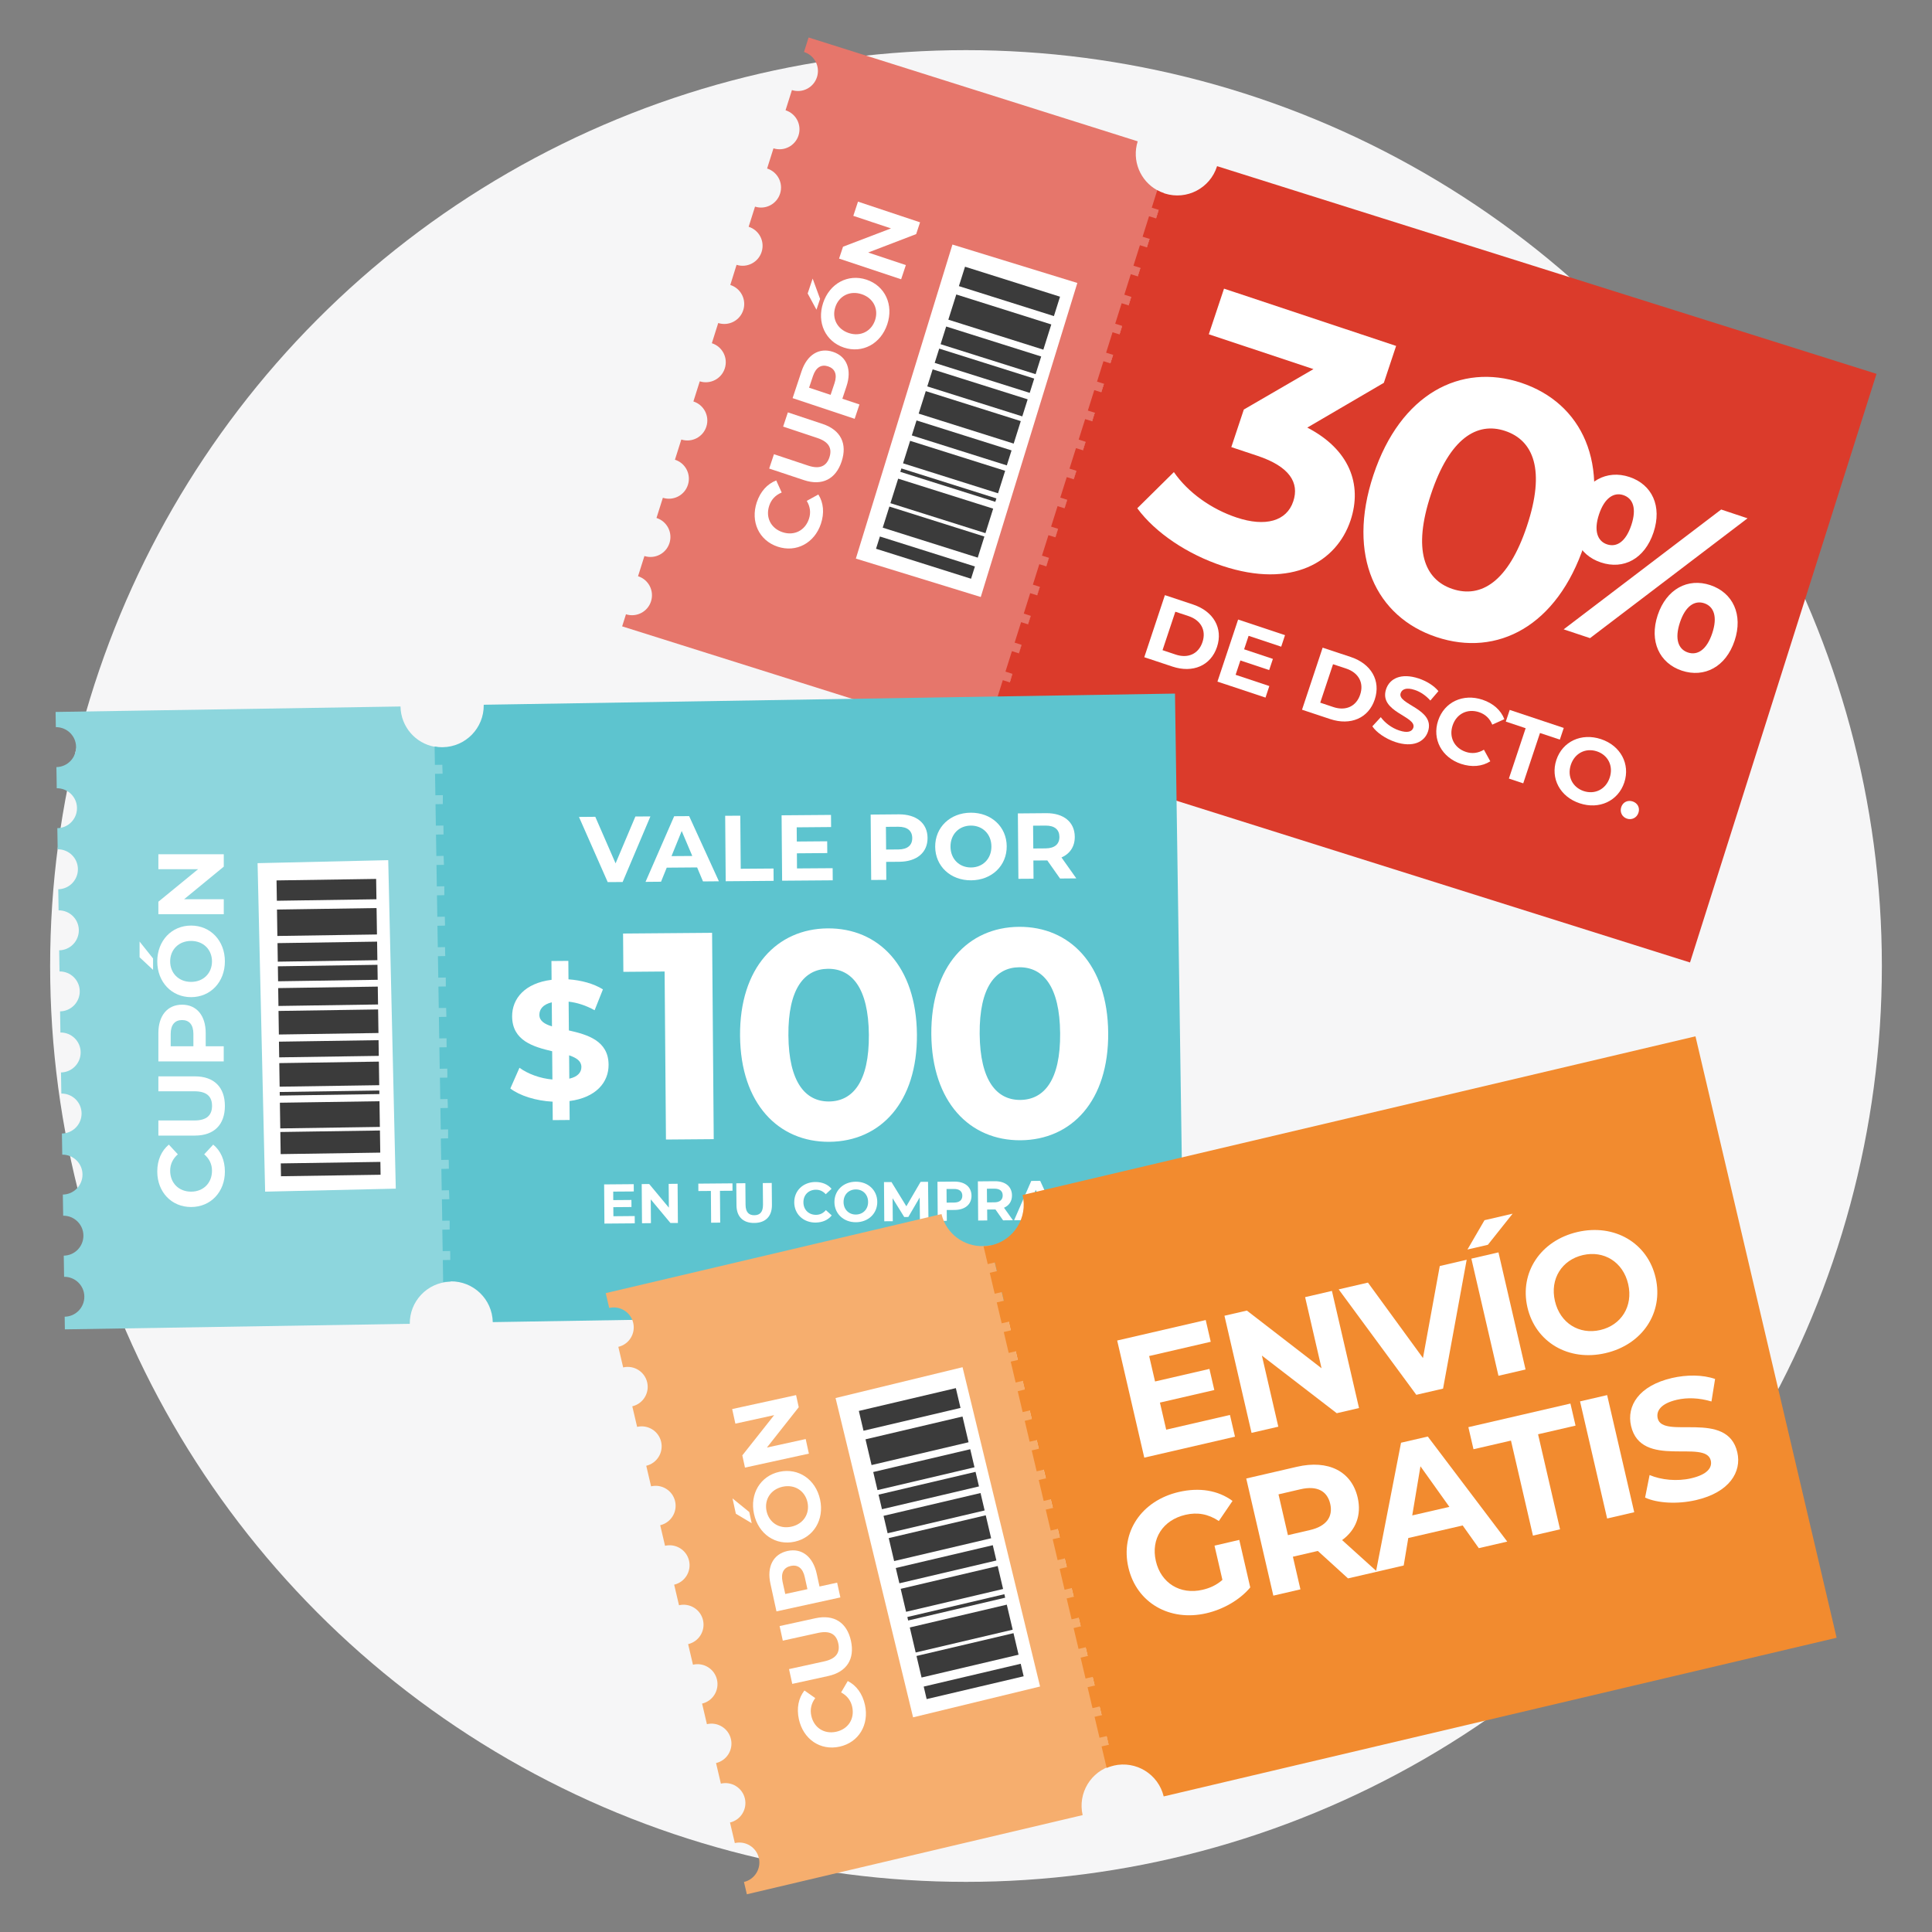 <?xml version="1.0" encoding="utf-8"?>
<!-- Generator: Adobe Illustrator 24.1.0, SVG Export Plug-In . SVG Version: 6.00 Build 0)  -->
<svg version="1.1" id="Capa_1" xmlns="http://www.w3.org/2000/svg" xmlns:xlink="http://www.w3.org/1999/xlink" x="0px" y="0px"
	 viewBox="0 0 400 400" style="enable-background:new 0 0 400 400;" xml:space="preserve">
<rect x="0" y="0" width="400" height="400" fill="#808080" stroke="none"/>
<style type="text/css">
	.st0{fill:#F6F6F7;}
	.st1{fill:#FFFFFF;}
	.st2{fill:#E6766B;}
	.st3{fill:#3B3B3B;}
	.st4{fill:#DB3B2B;}
	.st5{fill:#8DD6DD;}
	.st6{fill:#5DC4CF;}
	.st7{fill:#F6AE6E;}
	.st8{fill:#F28B2F;}
</style>
<g>
	<g>
		<circle class="st0" cx="200" cy="200" r="189.62"/>
	</g>
	<g>
		<polygon class="st1" points="155.37,188.11 155.37,188.08 83.96,189.23 		"/>
		<g>
			<path class="st2" d="M209.66,139.53l1.34-4.24l0.55-1.77l1.34-4.24l0.56-1.76l1.33-4.24l0.56-1.76l1.34-4.24l0.55-1.77l1.34-4.24
				l0.55-1.77l1.33-4.23l0.56-1.77l1.33-4.24l0.56-1.76l1.34-4.24l0.55-1.77l1.34-4.24l0.55-1.77l1.34-4.24l0.56-1.76l1.33-4.24
				l0.56-1.76l1.34-4.24l0.55-1.77l1.33-4.23l0.55-1.77l1.33-4.23l0.56-1.76l1.33-4.24l0.56-1.76l1.34-4.24l0.55-1.77l1.09-3.46
				c-0.49-0.16-0.95-0.37-1.38-0.61c-3.54-1.93-5.33-6.15-4.07-10.14L167.41,7.76l-0.95,3c2.18,0.69,3.38,3.01,2.69,5.19
				c-0.69,2.18-3.01,3.39-5.19,2.7l-1.32,4.18c2.18,0.69,3.38,3.01,2.69,5.19c-0.69,2.18-3.01,3.38-5.19,2.69l-1.32,4.18
				c2.18,0.69,3.38,3.01,2.69,5.19s-3.01,3.39-5.19,2.7l-1.32,4.17c2.18,0.69,3.38,3.01,2.69,5.19c-0.69,2.18-3.01,3.38-5.19,2.69
				L151.2,59c2.18,0.69,3.38,3.01,2.69,5.19c-0.69,2.18-3.01,3.38-5.19,2.69l-1.32,4.18c2.18,0.69,3.38,3.01,2.69,5.19
				c-0.69,2.18-3.01,3.39-5.19,2.7l-1.32,4.17c2.18,0.69,3.38,3.02,2.69,5.19c-0.69,2.18-3.01,3.38-5.19,2.69l-1.32,4.18
				c2.18,0.69,3.38,3.01,2.69,5.19c-0.69,2.18-3.01,3.38-5.19,2.69l-1.32,4.18c2.18,0.69,3.38,3.01,2.69,5.19
				c-0.69,2.18-3.01,3.38-5.19,2.69l-1.32,4.18c2.18,0.69,3.38,3.01,2.69,5.19c-0.69,2.18-3.01,3.38-5.19,2.69l-0.79,2.5
				l68.12,21.46c1.42-4.44,6.1-6.93,10.55-5.67l0.04,0.01c0.07,0.02,0.14,0.04,0.21,0.06l1.33-4.23L209.66,139.53z"/>
			<g>
				
					<rect x="186.52" y="53.14" transform="matrix(0.956 0.294 -0.294 0.956 34.501 -55.007)" class="st1" width="27.05" height="68.01"/>
				<g>
					
						<rect x="206.93" y="50.13" transform="matrix(0.301 -0.954 0.954 0.301 88.42 241.559)" class="st3" width="4.21" height="20.62"/>
					
						<rect x="204.3" y="56.49" transform="matrix(0.301 -0.954 0.954 0.301 80.957 244.084)" class="st3" width="5.47" height="20.62"/>
					
						<rect x="203.26" y="62.34" transform="matrix(0.301 -0.954 0.954 0.301 74.087 246.409)" class="st3" width="3.84" height="20.62"/>
					
						<rect x="202.3" y="66.57" transform="matrix(0.301 -0.954 0.954 0.301 69.12 248.09)" class="st3" width="3.1" height="20.62"/>
					
						<rect x="200.55" y="71.15" transform="matrix(0.301 -0.954 0.954 0.301 63.74 249.91)" class="st3" width="3.7" height="20.62"/>
					
						<rect x="198.36" y="76.22" transform="matrix(0.301 -0.954 0.954 0.301 57.781 251.927)" class="st3" width="4.88" height="20.62"/>
					
						<rect x="197.5" y="81.51" transform="matrix(0.301 -0.954 0.954 0.301 51.573 254.028)" class="st3" width="3.25" height="20.62"/>
					
						<rect x="195.11" y="86.52" transform="matrix(0.301 -0.954 0.954 0.301 45.696 256.017)" class="st3" width="4.88" height="20.62"/>
					
						<rect x="195.99" y="90.25" transform="matrix(0.301 -0.954 0.954 0.301 41.308 257.5)" class="st3" width="0.74" height="20.62"/>
					
						<rect x="192.34" y="94.55" transform="matrix(0.301 -0.954 0.954 0.301 36.26 259.21)" class="st3" width="5.32" height="20.62"/>
					
						<rect x="190.29" y="105.26" transform="matrix(0.301 -0.954 0.954 0.301 23.678 263.467)" class="st3" width="2.66" height="20.62"/>
					
						<rect x="191" y="99.98" transform="matrix(0.301 -0.954 0.954 0.301 29.887 261.366)" class="st3" width="4.58" height="20.62"/>
				</g>
			</g>
			<path class="st4" d="M388.51,77.4l-136.53-43l-0.01,0.04c-1.44,4.54-6.28,7.06-10.82,5.62c-0.05-0.02-0.11-0.03-0.16-0.06l0,0
				c-0.49-0.16-0.95-0.37-1.39-0.62l-1.14,3.62l1.43,0.45l-0.55,1.77l0,0l-1.44-0.45l-1.34,4.24l1.44,0.45l-0.56,1.76l0,0
				l-1.43-0.45l-1.34,4.24l1.44,0.45l0,0l-0.56,1.76l-1.43-0.45l-1.34,4.24c0.02,0.01,1.29,0.4,1.43,0.45l-0.55,1.77l0,0l-1.43-0.45
				l-1.34,4.24c0.02,0,1.33,0.42,1.44,0.45l-0.55,1.77l0,0c-0.1-0.03-1.43-0.45-1.44-0.45l-1.33,4.23l1.44,0.45l0,0l-0.56,1.76l0,0
				c-0.1-0.03-1.42-0.44-1.43-0.45l-1.33,4.23l1.43,0.45l-0.56,1.76l0,0c-0.11-0.03-1.43-0.45-1.44-0.45l-1.33,4.23l1.43,0.45
				l-0.55,1.77l-1.44-0.45l-1.34,4.24l1.43,0.45l-0.55,1.77l-1.44-0.45l-1.34,4.24l1.43,0.45l-0.56,1.76l0,0l-1.44-0.45l-1.34,4.24
				c0.01,0,1.39,0.43,1.44,0.45l-0.56,1.77l0,0l-1.44-0.45l-1.34,4.24c0.02,0,1.33,0.42,1.44,0.45l-0.55,1.77l0,0
				c-0.05-0.02-1.43-0.45-1.44-0.45l-1.34,4.24c0.02,0,1.33,0.42,1.44,0.45l-0.55,1.77l0,0c-0.05-0.02-1.44-0.45-1.44-0.45
				l-1.33,4.23l1.44,0.46l-0.56,1.76l0,0c-0.11-0.03-1.43-0.45-1.44-0.45l-1.33,4.23l1.44,0.46l-0.56,1.76l-1.43-0.45l-1.34,4.24
				l1.43,0.45l0,0l-0.55,1.77l0,0l-1.44-0.46l-1.34,4.24l1.44,0.46l0,0l-0.55,1.77l-1.44-0.46l-1.37,4.36
				c0.66,0.09,1.33,0.28,1.48,0.33c0,0,0,0,0-0.01l0,0c0,0,0,0,0.01,0c4.53,1.43,7.04,6.24,5.63,10.77l136.53,43L388.51,77.4z"/>
			<g>
				<g>
					<path class="st1" d="M161,113.18c-3.87-1.29-5.65-5.18-4.32-9.18c0.74-2.22,2.16-3.81,4.03-4.53l1.13,2.5
						c-1.28,0.53-2.15,1.44-2.58,2.73c-0.8,2.4,0.32,4.67,2.74,5.48c2.42,0.81,4.68-0.34,5.48-2.74c0.43-1.28,0.27-2.54-0.45-3.74
						l2.4-1.32c1.08,1.71,1.27,3.83,0.53,6.07C168.63,112.42,164.87,114.47,161,113.18z"/>
					<path class="st1" d="M166.44,99.4l-7.19-2.39l0.99-2.97l7.08,2.36c2.44,0.81,3.8,0.08,4.4-1.71c0.6-1.82-0.06-3.2-2.5-4.01
						l-7.08-2.36l0.98-2.94l7.19,2.39c3.78,1.26,5.15,4.12,3.94,7.77C173.04,99.19,170.22,100.66,166.44,99.4z"/>
					<path class="st1" d="M172.47,72.85c2.86,0.95,3.93,3.69,2.79,7.12l-0.86,2.59l3.54,1.18l-0.99,2.97l-12.85-4.28l1.85-5.56
						C167.09,73.45,169.59,71.89,172.47,72.85z M171.47,75.86c-1.41-0.47-2.54,0.17-3.15,1.99l-0.81,2.42l4.46,1.48l0.81-2.42
						C173.38,77.52,172.86,76.33,171.47,75.86z"/>
					<path class="st1" d="M167.22,60.76l1.03-3.08l1.54,4.2l-0.75,2.24L167.22,60.76z M174.72,71.96c-3.82-1.27-5.65-5.18-4.3-9.24
						c1.34-4.04,5.15-6.09,8.98-4.82c3.84,1.28,5.65,5.2,4.3,9.24C182.35,71.2,178.54,73.23,174.72,71.96z M178.4,60.91
						c-2.44-0.81-4.69,0.36-5.45,2.65c-0.76,2.29,0.33,4.57,2.77,5.39c2.44,0.81,4.68-0.36,5.45-2.65
						C181.94,64,180.84,61.72,178.4,60.91z"/>
					<path class="st1" d="M177.64,41.75l12.85,4.28l-0.81,2.44l-9.93,3.81l7.8,2.6l-0.98,2.94l-12.85-4.28l0.82-2.46l9.93-3.79
						l-7.8-2.6L177.64,41.75z"/>
				</g>
			</g>
			<g>
				<g>
					<path class="st1" d="M279.62,107.73c-2.86,8.58-12.09,14.23-26.56,9.42c-7.13-2.37-13.82-6.78-17.6-11.92l7.58-7.49
						c2.89,4.19,7.71,7.66,13.02,9.42c5.89,1.96,10.33,0.77,11.7-3.37c1.28-3.85-0.75-7.2-7.45-9.43l-5.38-1.79l2.59-7.78
						l14.42-8.37l-21.67-7.21l3.15-9.45l35.63,11.86l-2.54,7.64l-15.85,9.27C279.34,93.02,282.11,100.24,279.62,107.73z"/>
					<path class="st1" d="M284.36,98.32c5.59-16.8,18.07-23.23,30.58-19.07c12.58,4.19,18.65,16.79,13.06,33.59
						c-5.59,16.8-18,23.25-30.58,19.06C284.91,127.75,278.77,115.12,284.36,98.32z M316.14,108.9c3.85-11.56,1.37-17.72-4.52-19.68
						c-5.82-1.94-11.49,1.51-15.34,13.07c-3.85,11.56-1.37,17.72,4.44,19.65C306.62,123.91,312.29,120.46,316.14,108.9z"/>
				</g>
				<g>
					<path class="st1" d="M326.42,104.95c1.8-5.41,6.25-7.75,10.93-6.2c4.68,1.56,6.81,6.03,4.99,11.49
						c-1.82,5.46-6.2,7.77-10.88,6.21C326.77,114.9,324.62,110.36,326.42,104.95z M337.75,108.72c1.14-3.44,0.36-5.53-1.65-6.21
						c-1.97-0.66-3.91,0.58-5.04,3.98c-1.13,3.39-0.32,5.55,1.65,6.21C334.72,113.37,336.6,112.16,337.75,108.72z M356.35,105.49
						l5.46,1.82l-32.61,24.81l-5.46-1.82L356.35,105.49z M343.21,127.35c1.8-5.41,6.25-7.75,10.88-6.21
						c4.68,1.56,6.84,6.1,5.04,11.51c-1.8,5.41-6.25,7.75-10.93,6.2C343.57,137.3,341.41,132.77,343.21,127.35z M354.5,131.11
						c1.13-3.39,0.36-5.53-1.65-6.21c-1.97-0.66-3.9,0.54-5.04,3.98c-1.14,3.44-0.32,5.55,1.65,6.21
						C351.47,135.76,353.37,134.5,354.5,131.11z"/>
				</g>
			</g>
			<g>
				<path class="st1" d="M241.18,123.22l5.84,1.94c4.2,1.4,6.24,4.89,4.95,8.78c-1.29,3.89-5.02,5.46-9.22,4.07l-5.84-1.94
					L241.18,123.22z M243.41,135.52c2.55,0.85,4.73-0.12,5.55-2.58s-0.34-4.54-2.9-5.39l-2.72-0.9l-2.65,7.96L243.41,135.52z"/>
				<path class="st1" d="M262.8,142.04l-0.79,2.39l-9.95-3.31l4.28-12.85l9.71,3.23l-0.79,2.39l-6.75-2.25l-0.93,2.79l5.96,1.99
					l-0.77,2.31l-5.96-1.99l-0.99,2.97L262.8,142.04z"/>
				<path class="st1" d="M273.84,134.09l5.84,1.94c4.2,1.4,6.24,4.89,4.95,8.78c-1.29,3.89-5.02,5.46-9.22,4.07l-5.84-1.94
					L273.84,134.09z M276.06,146.39c2.55,0.85,4.73-0.12,5.55-2.58c0.82-2.46-0.35-4.54-2.9-5.39l-2.72-0.9l-2.65,7.96
					L276.06,146.39z"/>
				<path class="st1" d="M284.13,150.38l1.75-1.9c0.82,1.15,2.25,2.24,3.79,2.75c1.76,0.59,2.67,0.24,2.94-0.55
					c0.8-2.4-7.22-3.24-5.63-8.01c0.73-2.18,3.09-3.41,6.75-2.2c1.61,0.54,3.14,1.47,4.08,2.62l-1.67,1.95
					c-0.97-1.08-2.09-1.82-3.22-2.19c-1.76-0.59-2.66-0.15-2.93,0.66c-0.79,2.37,7.23,3.22,5.66,7.94
					c-0.71,2.15-3.11,3.39-6.78,2.17C286.83,152.93,284.97,151.64,284.13,150.38z"/>
				<path class="st1" d="M297.75,149.19c1.29-3.87,5.18-5.65,9.18-4.32c2.22,0.74,3.81,2.16,4.53,4.03l-2.5,1.13
					c-0.53-1.28-1.44-2.15-2.73-2.58c-2.4-0.8-4.67,0.32-5.48,2.74c-0.81,2.42,0.34,4.68,2.74,5.48c1.28,0.43,2.54,0.27,3.74-0.45
					l1.32,2.4c-1.71,1.08-3.83,1.27-6.07,0.53C298.51,156.82,296.46,153.06,297.75,149.19z"/>
				<path class="st1" d="M315.87,150.77l-4.11-1.37l0.81-2.42l11.19,3.73l-0.81,2.42l-4.11-1.37l-3.47,10.42l-2.97-0.99
					L315.87,150.77z"/>
				<path class="st1" d="M322.23,157.33c1.27-3.82,5.18-5.65,9.24-4.3c4.04,1.34,6.09,5.15,4.82,8.98c-1.28,3.84-5.2,5.65-9.24,4.3
					C322.99,164.96,320.96,161.15,322.23,157.33z M333.27,161.01c0.81-2.44-0.36-4.69-2.65-5.45c-2.29-0.76-4.57,0.33-5.39,2.77
					c-0.81,2.44,0.36,4.68,2.65,5.45C330.18,164.54,332.46,163.45,333.27,161.01z"/>
				<path class="st1" d="M335.66,167.1c0.35-1.06,1.37-1.5,2.37-1.17c0.99,0.33,1.55,1.29,1.19,2.35c-0.35,1.05-1.39,1.54-2.38,1.21
					C335.85,169.16,335.32,168.15,335.66,167.1z"/>
			</g>
		</g>
		<g>
			<path class="st5" d="M93.19,259.04l-0.07-4.44l-0.03-1.85l-0.07-4.44l-0.03-1.85l-0.08-4.44l-0.03-1.85l-0.07-4.44l-0.03-1.85
				l-0.07-4.44l-0.03-1.85l-0.07-4.44l-0.03-1.86l-0.08-4.44l-0.03-1.85l-0.07-4.44l-0.03-1.85l-0.07-4.44l-0.03-1.85l-0.07-4.44
				l-0.03-1.85l-0.08-4.44l-0.03-1.85l-0.07-4.44l-0.03-1.85l-0.07-4.44l-0.03-1.86l-0.07-4.44l-0.03-1.85l-0.08-4.44l-0.03-1.85
				l-0.07-4.44l-0.03-1.85l-0.06-3.63c-0.51,0-1.02-0.05-1.5-0.14c-3.97-0.71-7-4.15-7.07-8.34l-71.41,1.13l0.05,3.15
				c2.28-0.03,4.16,1.79,4.19,4.07c0.03,2.29-1.79,4.16-4.07,4.2l0.07,4.38c2.28-0.03,4.16,1.79,4.19,4.07
				c0.03,2.28-1.79,4.16-4.07,4.19l0.07,4.38c2.28-0.03,4.16,1.79,4.19,4.07c0.03,2.28-1.79,4.16-4.07,4.2l0.07,4.37
				c2.28-0.03,4.16,1.79,4.19,4.08c0.03,2.28-1.79,4.16-4.07,4.19l0.07,4.38c2.28-0.03,4.16,1.79,4.19,4.07
				c0.03,2.28-1.79,4.16-4.07,4.19l0.07,4.38c2.28-0.03,4.16,1.79,4.19,4.07c0.03,2.29-1.79,4.16-4.07,4.2l0.07,4.37
				c2.28-0.03,4.16,1.79,4.19,4.08c0.03,2.28-1.79,4.16-4.07,4.19l0.07,4.38c2.28-0.03,4.16,1.79,4.19,4.07
				c0.03,2.28-1.79,4.16-4.07,4.19l0.07,4.38c2.28-0.03,4.16,1.79,4.19,4.08c0.03,2.28-1.79,4.16-4.07,4.19l0.07,4.38
				c2.28-0.03,4.16,1.79,4.19,4.07c0.03,2.28-1.79,4.16-4.07,4.19l0.04,2.62l71.41-1.15c-0.05-4.66,3.6-8.5,8.22-8.71l0.04,0
				c0.08-0.01,0.15-0.01,0.22-0.01l-0.07-4.43L93.19,259.04z"/>
			<g>
				
					<rect x="54.01" y="178.37" transform="matrix(1 -0.023 0.023 1 -4.784 1.581)" class="st1" width="27.05" height="68.01"/>
				<g>
					
						<rect x="57.32" y="182.09" transform="matrix(1 -0.015 0.015 1 -2.796 1.051)" class="st3" width="20.62" height="4.21"/>
					
						<rect x="57.42" y="188.12" transform="matrix(1 -0.015 0.015 1 -2.897 1.053)" class="st3" width="20.62" height="5.47"/>
					
						<rect x="57.52" y="195.07" transform="matrix(1 -0.015 0.015 1 -2.991 1.056)" class="st3" width="20.62" height="3.84"/>
					
						<rect x="57.59" y="199.87" transform="matrix(1 -0.015 0.015 1 -3.058 1.057)" class="st3" width="20.62" height="3.1"/>
					
						<rect x="57.66" y="204.38" transform="matrix(1 -0.015 0.015 1 -3.131 1.059)" class="st3" width="20.62" height="3.7"/>
					
						<rect x="57.74" y="209.11" transform="matrix(1 -0.015 0.015 1 -3.213 1.06)" class="st3" width="20.62" height="4.88"/>
					
						<rect x="57.82" y="215.47" transform="matrix(1 -0.015 0.015 1 -3.297 1.062)" class="st3" width="20.62" height="3.25"/>
					
						<rect x="57.9" y="219.91" transform="matrix(1 -0.015 0.015 1 -3.377 1.064)" class="st3" width="20.62" height="4.88"/>
					
						<rect x="57.96" y="225.89" transform="matrix(1 -0.015 0.015 1 -3.436 1.065)" class="st3" width="20.62" height="0.74"/>
					
						<rect x="58.03" y="228.11" transform="matrix(1 -0.015 0.015 1 -3.505 1.067)" class="st3" width="20.62" height="5.32"/>
					
						<rect x="58.2" y="240.67" transform="matrix(1 -0.015 0.015 1 -3.676 1.071)" class="st3" width="20.62" height="2.66"/>
					
						<rect x="58.12" y="234.17" transform="matrix(1 -0.015 0.015 1 -3.592 1.069)" class="st3" width="20.62" height="4.58"/>
				</g>
			</g>
			<path class="st6" d="M243.27,143.6l-143.12,2.31l0,0.04c0.07,4.76-3.73,8.68-8.49,8.75c-0.05,0-0.11,0-0.17,0l0,0
				c-0.52,0-1.02-0.05-1.51-0.14l0.06,3.8l1.5-0.02l0.03,1.85l0,0l-1.5,0.02l0.07,4.44l1.5-0.02l0.03,1.85l0,0l-1.5,0.02l0.07,4.44
				l1.5-0.02l0,0l0.03,1.85l-1.5,0.02l0.07,4.44c0.02,0,1.35-0.03,1.5-0.03l0.03,1.86v0l-1.5,0.02l0.07,4.44
				c0.02,0,1.39-0.03,1.5-0.03l0.03,1.85v0c-0.11,0-1.5,0.03-1.5,0.03l0.07,4.44l1.5-0.02v0l0.03,1.85v0c-0.11,0-1.49,0.03-1.5,0.03
				l0.07,4.44l1.5-0.02l0.03,1.85l0,0c-0.11,0-1.5,0.03-1.5,0.03l0.07,4.44l1.5-0.02l0.03,1.85l-1.5,0.02l0.07,4.44l1.5-0.02
				l0.03,1.85l-1.5,0.02l0.07,4.44l1.5-0.02l0.03,1.85l0,0l-1.5,0.02l0.07,4.44c0.01,0,1.45-0.03,1.51-0.03l0.03,1.86l0,0l-1.5,0.02
				l0.07,4.44c0.02,0,1.4-0.03,1.5-0.03l0.03,1.85v0c-0.06,0-1.5,0.03-1.5,0.03l0.07,4.44c0.02,0,1.39-0.03,1.5-0.03l0.03,1.85l0,0
				c-0.06,0-1.51,0.03-1.51,0.03l0.07,4.44l1.51-0.02l0.03,1.85l0,0c-0.11,0-1.5,0.03-1.5,0.03l0.07,4.44l1.51-0.02l0.03,1.85
				l-1.5,0.02l0.07,4.44l1.5-0.02l0,0l0.03,1.85l0,0l-1.51,0.02l0.07,4.44l1.51-0.02l0,0l0.03,1.85l-1.51,0.02l0.07,4.57
				c0.65-0.12,1.35-0.15,1.51-0.15c0,0,0,0,0-0.01l0,0c0,0,0,0,0.01,0c4.75-0.07,8.65,3.7,8.75,8.44l143.12-2.31L243.27,143.6z"/>
			<g>
				<path class="st1" d="M134.66,169.03l-5.75,13.58l-3.09,0.02l-5.95-13.49l3.38-0.03l4.2,9.64l4.1-9.7L134.66,169.03z"/>
				<path class="st1" d="M144.33,179.59l-6.29,0.05l-1.18,2.91l-3.21,0.03l5.93-13.59l3.1-0.02l6.16,13.49l-3.29,0.03L144.33,179.59
					z M143.33,177.22l-2.19-5.17l-2.11,5.2L143.33,177.22z"/>
				<path class="st1" d="M150.14,168.9l3.13-0.02l0.09,10.99l6.79-0.05l0.02,2.55l-9.92,0.08L150.14,168.9z"/>
				<path class="st1" d="M172.39,179.75l0.02,2.51l-10.48,0.08l-0.11-13.54l10.23-0.08l0.02,2.51l-7.12,0.06l0.02,2.94l6.29-0.05
					l0.02,2.44l-6.29,0.05l0.02,3.13L172.39,179.75z"/>
				<path class="st1" d="M192.04,173.48c0.02,3.02-2.22,4.91-5.84,4.94l-2.73,0.02l0.03,3.73l-3.13,0.02l-0.11-13.54l5.86-0.05
					C189.74,168.59,192.02,170.44,192.04,173.48z M188.87,173.51c-0.01-1.49-0.99-2.35-2.9-2.34l-2.55,0.02l0.04,4.7l2.55-0.02
					C187.92,175.85,188.88,174.98,188.87,173.51z"/>
				<path class="st1" d="M193.62,175.32c-0.03-4.02,3.08-7.03,7.35-7.06c4.26-0.03,7.43,2.9,7.46,6.94c0.03,4.04-3.1,7.03-7.35,7.06
					C196.81,182.3,193.65,179.35,193.62,175.32z M205.26,175.23c-0.02-2.57-1.85-4.32-4.27-4.3c-2.42,0.02-4.22,1.79-4.2,4.37
					s1.85,4.32,4.27,4.3C203.48,179.58,205.28,177.8,205.26,175.23z"/>
				<path class="st1" d="M219.47,181.89l-2.64-3.75l-0.15,0l-2.73,0.02l0.03,3.77l-3.13,0.02l-0.11-13.54l5.86-0.05
					c3.62-0.03,5.89,1.83,5.92,4.87c0.02,2.03-1,3.53-2.75,4.3l3.07,4.33L219.47,181.89z M216.44,170.93l-2.55,0.02l0.04,4.72
					l2.55-0.02c1.91-0.02,2.87-0.91,2.86-2.38C219.33,171.77,218.36,170.91,216.44,170.93z"/>
			</g>
			<g>
				<path class="st1" d="M131.41,251.77l0.01,1.51l-6.28,0.05l-0.06-8.11l6.13-0.05l0.01,1.51l-4.26,0.03l0.01,1.76l3.76-0.03
					l0.01,1.46l-3.76,0.03l0.02,1.88L131.41,251.77z"/>
				<path class="st1" d="M140.29,245.09l0.06,8.11l-1.54,0.01l-4.08-4.89l0.04,4.92l-1.85,0.02l-0.06-8.11l1.55-0.01l4.07,4.89
					l-0.04-4.92L140.29,245.09z"/>
				<path class="st1" d="M147.18,246.57l-2.59,0.02l-0.01-1.53l7.07-0.06l0.01,1.53l-2.6,0.02l0.05,6.58l-1.88,0.02L147.18,246.57z"
					/>
				<path class="st1" d="M152.48,249.53l-0.04-4.54l1.88-0.02l0.04,4.47c0.01,1.54,0.69,2.17,1.82,2.16
					c1.15-0.01,1.8-0.65,1.79-2.19l-0.04-4.47l1.85-0.02l0.04,4.54c0.02,2.39-1.34,3.72-3.64,3.74
					C153.87,253.23,152.49,251.92,152.48,249.53z"/>
				<path class="st1" d="M164.44,248.95c-0.02-2.44,1.84-4.21,4.37-4.23c1.4-0.01,2.58,0.49,3.35,1.41l-1.2,1.12
					c-0.55-0.62-1.24-0.94-2.05-0.93c-1.52,0.01-2.59,1.09-2.57,2.62c0.01,1.53,1.1,2.59,2.62,2.58c0.81-0.01,1.49-0.34,2.03-0.98
					l1.21,1.1c-0.76,0.95-1.92,1.46-3.34,1.48C166.35,253.13,164.46,251.4,164.44,248.95z"/>
				<path class="st1" d="M172.76,248.89c-0.02-2.41,1.84-4.21,4.4-4.23c2.55-0.02,4.45,1.74,4.47,4.16c0.02,2.42-1.85,4.21-4.4,4.23
					C174.67,253.07,172.78,251.3,172.76,248.89z M179.73,248.83c-0.01-1.54-1.11-2.59-2.56-2.57c-1.45,0.01-2.53,1.07-2.52,2.62
					c0.01,1.54,1.11,2.59,2.56,2.58C178.66,251.44,179.75,250.37,179.73,248.83z"/>
				<path class="st1" d="M190.46,252.8l-0.05-4.87l-2.35,4.03l-0.85,0.01l-2.41-3.89l0.04,4.76l-1.76,0.01l-0.06-8.11l1.55-0.01
					l3.08,5.02l2.95-5.06l1.54-0.01l0.09,8.11L190.46,252.8z"/>
				<path class="st1" d="M201.14,247.55c0.01,1.81-1.33,2.94-3.5,2.96l-1.63,0.01l0.02,2.24l-1.88,0.02l-0.06-8.11l3.51-0.03
					C199.76,244.62,201.12,245.73,201.14,247.55z M199.24,247.56c-0.01-0.89-0.59-1.41-1.74-1.4l-1.53,0.01l0.02,2.82l1.53-0.01
					C198.67,248.97,199.24,248.44,199.24,247.56z"/>
				<path class="st1" d="M207.68,252.66l-1.58-2.25l-0.09,0l-1.63,0.01l0.02,2.26l-1.88,0.02l-0.06-8.11l3.51-0.03
					c2.17-0.02,3.53,1.1,3.55,2.92c0.01,1.22-0.6,2.11-1.65,2.57l1.84,2.59L207.68,252.66z M205.86,246.1l-1.53,0.01l0.02,2.83
					l1.53-0.01c1.15-0.01,1.72-0.55,1.72-1.43C207.59,246.6,207.01,246.09,205.86,246.1z"/>
				<path class="st1" d="M216.35,250.85l-3.77,0.03l-0.7,1.74l-1.92,0.02l3.55-8.14l1.85-0.02l3.69,8.08l-1.97,0.02L216.35,250.85z
					 M215.75,249.44l-1.31-3.1l-1.26,3.12L215.75,249.44z"/>
			</g>
			<g>
				<g>
					<path class="st1" d="M147.43,193.13l0.34,42.72l-9.89,0.08l-0.28-34.79l-8.54,0.07l-0.06-7.93L147.43,193.13z"/>
					<path class="st1" d="M153.22,214.45c-0.11-14.1,7.64-22.15,18.13-22.24c10.56-0.08,18.37,7.85,18.49,21.95
						c0.11,14.1-7.57,22.15-18.13,22.24C161.21,236.48,153.33,228.55,153.22,214.45z M179.89,214.24c-0.08-9.7-3.53-13.7-8.47-13.66
						c-4.88,0.04-8.27,4.09-8.19,13.8c0.08,9.7,3.53,13.7,8.41,13.67C176.58,228,179.96,223.94,179.89,214.24z"/>
					<path class="st1" d="M192.82,214.13c-0.11-14.1,7.64-22.15,18.13-22.24c10.56-0.08,18.37,7.85,18.49,21.95
						c0.11,14.1-7.57,22.15-18.13,22.24C200.81,236.16,192.94,228.23,192.82,214.13z M219.49,213.92c-0.08-9.7-3.53-13.7-8.47-13.66
						c-4.88,0.04-8.27,4.09-8.19,13.8c0.08,9.7,3.53,13.7,8.41,13.67C216.18,227.68,219.57,223.62,219.49,213.92z"/>
				</g>
				<g>
					<path class="st1" d="M117.91,227.96l0.03,3.92l-3.5,0.03l-0.03-3.82c-3.47-0.18-6.81-1.24-8.75-2.73l1.89-4.29
						c1.76,1.28,4.29,2.21,6.82,2.43l-0.05-5.85c-3.9-0.92-8.25-2.18-8.29-7.19c-0.03-3.71,2.64-6.92,8.17-7.6l-0.03-3.89l3.5-0.03
						l0.03,3.82c2.63,0.19,5.19,0.87,7.13,2.08l-1.72,4.32c-1.8-1-3.62-1.58-5.38-1.78l0.05,5.96c3.9,0.88,8.18,2.14,8.22,7.08
						C126.04,224.07,123.4,227.25,117.91,227.96z M114.28,212.5l-0.04-4.98c-1.85,0.44-2.58,1.46-2.57,2.61
						C111.68,211.36,112.73,212.02,114.28,212.5z M120.37,220.89c-0.01-1.23-1.03-1.88-2.54-2.4l0.04,4.84
						C119.62,222.93,120.38,222.02,120.37,220.89z"/>
				</g>
			</g>
			<g>
				<g>
					<path class="st1" d="M39.56,249.9c-4.08,0-7-3.13-7-7.35c0-2.34,0.85-4.29,2.4-5.57l1.86,2.01c-1.04,0.91-1.59,2.05-1.59,3.4
						c0,2.53,1.78,4.33,4.33,4.33c2.55,0,4.33-1.8,4.33-4.33c0-1.35-0.54-2.49-1.61-3.4l1.86-2.01c1.57,1.28,2.42,3.23,2.42,5.59
						C46.56,246.76,43.64,249.9,39.56,249.9z"/>
					<path class="st1" d="M40.37,235.11h-7.58v-3.13h7.47c2.57,0,3.64-1.12,3.64-3.02c0-1.91-1.06-3.02-3.64-3.02h-7.47v-3.09h7.58
						c3.98,0,6.19,2.28,6.19,6.13C46.56,232.82,44.35,235.11,40.37,235.11z"/>
					<path class="st1" d="M37.7,208.01c3.02,0,4.89,2.26,4.89,5.88v2.73h3.73v3.13H32.79v-5.86
						C32.79,210.28,34.66,208.01,37.7,208.01z M37.7,211.19c-1.49,0-2.36,0.97-2.36,2.88v2.55h4.7v-2.55
						C40.04,212.15,39.17,211.19,37.7,211.19z"/>
					<path class="st1" d="M28.9,198.19v-3.25l2.79,3.5v2.36L28.9,198.19z M39.56,206.45c-4.02,0-7-3.13-7-7.41
						c0-4.26,2.96-7.41,7-7.41c4.04,0,7,3.15,7,7.41C46.56,203.32,43.58,206.45,39.56,206.45z M39.56,194.81
						c-2.57,0-4.33,1.82-4.33,4.24c0,2.42,1.76,4.24,4.33,4.24c2.57,0,4.33-1.82,4.33-4.24C43.89,196.63,42.13,194.81,39.56,194.81z
						"/>
					<path class="st1" d="M32.79,176.86h13.54v2.57l-8.22,6.75h8.22v3.1H32.79v-2.59l8.22-6.73h-8.22V176.86z"/>
				</g>
			</g>
		</g>
		<g>
			<path class="st7" d="M229.1,359.4l-1.02-4.33l-0.43-1.8l-1.02-4.33l-0.42-1.8l-1.03-4.33l-0.42-1.8l-1.02-4.33l-0.43-1.8
				l-1.02-4.33l-0.43-1.8l-1.02-4.32l-0.42-1.81l-1.02-4.32l-0.42-1.8l-1.02-4.33l-0.43-1.8l-1.02-4.33l-0.43-1.8l-1.02-4.33
				l-0.42-1.8l-1.03-4.33l-0.42-1.8l-1.02-4.33l-0.43-1.8l-1.02-4.32l-0.43-1.81l-1.02-4.32l-0.42-1.8l-1.03-4.33l-0.42-1.8
				l-1.02-4.33l-0.43-1.8l-0.83-3.53c-0.5,0.11-1,0.17-1.5,0.18c-4.03,0.15-7.73-2.56-8.69-6.63l-69.52,16.37l0.72,3.07
				c2.22-0.52,4.45,0.86,4.97,3.08c0.52,2.23-0.86,4.45-3.08,4.97l1,4.26c2.22-0.52,4.45,0.86,4.97,3.08
				c0.52,2.22-0.86,4.45-3.08,4.97l1,4.26c2.22-0.52,4.45,0.86,4.97,3.08c0.52,2.22-0.86,4.45-3.08,4.97l1,4.26
				c2.22-0.52,4.45,0.86,4.97,3.08c0.52,2.22-0.86,4.45-3.08,4.97l1,4.26c2.22-0.52,4.45,0.86,4.97,3.08
				c0.52,2.22-0.86,4.45-3.08,4.97l1,4.26c2.22-0.52,4.45,0.86,4.97,3.08c0.52,2.23-0.86,4.45-3.08,4.97l1,4.26
				c2.22-0.52,4.45,0.86,4.97,3.08c0.52,2.22-0.86,4.45-3.08,4.97l1,4.26c2.22-0.52,4.45,0.86,4.97,3.08
				c0.52,2.22-0.86,4.45-3.08,4.97l1,4.26c2.22-0.52,4.45,0.86,4.97,3.08c0.52,2.22-0.86,4.45-3.08,4.97l1,4.26
				c2.22-0.52,4.45,0.86,4.97,3.08c0.52,2.22-0.86,4.45-3.08,4.97l0.6,2.55l69.52-16.39c-1.05-4.54,1.7-9.08,6.17-10.27l0.04-0.01
				c0.07-0.02,0.14-0.04,0.21-0.06l-1.02-4.32L229.1,359.4z"/>
			<g>
				
					<rect x="180.53" y="285.29" transform="matrix(0.972 -0.236 0.236 0.972 -69.81 54.753)" class="st1" width="27.05" height="68.01"/>
				<g>
					
						<rect x="177.82" y="289.64" transform="matrix(0.974 -0.229 0.229 0.974 -61.709 50.729)" class="st3" width="20.62" height="4.21"/>
					
						<rect x="179.34" y="295.5" transform="matrix(0.974 -0.229 0.229 0.974 -63.152 51.249)" class="st3" width="20.62" height="5.47"/>
					
						<rect x="180.75" y="302.29" transform="matrix(0.974 -0.229 0.229 0.974 -64.48 51.728)" class="st3" width="20.62" height="3.84"/>
					
						<rect x="181.76" y="306.98" transform="matrix(0.974 -0.229 0.229 0.974 -65.44 52.074)" class="st3" width="20.62" height="3.1"/>
					
						<rect x="182.86" y="311.36" transform="matrix(0.974 -0.229 0.229 0.974 -66.48 52.449)" class="st3" width="20.62" height="3.7"/>
					
						<rect x="184.07" y="315.95" transform="matrix(0.974 -0.229 0.229 0.974 -67.633 52.864)" class="st3" width="20.62" height="4.88"/>
					
						<rect x="185.34" y="322.16" transform="matrix(0.974 -0.229 0.229 0.974 -68.833 53.297)" class="st3" width="20.62" height="3.25"/>
					
						<rect x="186.54" y="326.45" transform="matrix(0.974 -0.229 0.229 0.974 -69.969 53.706)" class="st3" width="20.62" height="4.88"/>
					
						<rect x="187.44" y="332.34" transform="matrix(0.974 -0.229 0.229 0.974 -70.816 54.011)" class="st3" width="20.62" height="0.74"/>
					
						<rect x="188.47" y="334.44" transform="matrix(0.974 -0.229 0.229 0.974 -71.793 54.364)" class="st3" width="20.62" height="5.32"/>
					
						<rect x="191.04" y="346.71" transform="matrix(0.974 -0.229 0.229 0.974 -74.226 55.24)" class="st3" width="20.62" height="2.66"/>
					
						<rect x="189.77" y="340.35" transform="matrix(0.974 -0.229 0.229 0.974 -73.025 54.808)" class="st3" width="20.62" height="4.58"/>
				</g>
			</g>
			<path class="st8" d="M351.03,214.56l-139.32,32.85l0.01,0.04c1.09,4.64-1.79,9.27-6.42,10.36c-0.05,0.01-0.11,0.03-0.16,0.03l0,0
				c-0.5,0.11-1.01,0.17-1.51,0.18l0.87,3.7l1.46-0.34l0.43,1.8l0,0l-1.47,0.34l1.02,4.33l1.47-0.34l0.42,1.8l0,0l-1.46,0.34
				l1.02,4.33l1.47-0.34l0,0l0.42,1.8l-1.46,0.34l1.02,4.33c0.02,0,1.31-0.31,1.46-0.35l0.43,1.81v0l-1.47,0.34l1.02,4.33
				c0.02,0,1.36-0.32,1.46-0.35l0.43,1.8v0c-0.11,0.03-1.46,0.35-1.46,0.35l1.02,4.32l1.47-0.34l0,0l0.42,1.8v0
				c-0.1,0.02-1.45,0.35-1.46,0.35l1.02,4.32l1.47-0.34l0.42,1.8l0,0c-0.11,0.03-1.46,0.35-1.46,0.35l1.02,4.32l1.47-0.34l0.43,1.8
				l-1.47,0.34l1.02,4.33l1.47-0.34l0.43,1.8l-1.47,0.34l1.02,4.33l1.47-0.34l0.42,1.8l0,0l-1.47,0.34l1.02,4.33
				c0.01,0,1.41-0.34,1.47-0.35l0.42,1.81l0,0l-1.47,0.34l1.02,4.33c0.02,0,1.36-0.32,1.46-0.35l0.43,1.8l0,0
				c-0.06,0.01-1.46,0.35-1.46,0.35l1.02,4.33c0.02,0,1.36-0.32,1.46-0.35l0.43,1.8l0,0c-0.06,0.01-1.47,0.35-1.47,0.35l1.02,4.32
				l1.47-0.34l0.42,1.8l0,0c-0.11,0.03-1.46,0.35-1.46,0.35l1.02,4.32l1.47-0.34l0.42,1.8l-1.47,0.34l1.02,4.33l1.47-0.34l0,0
				l0.43,1.8l0,0l-1.47,0.34l1.02,4.33l1.47-0.34l0,0l0.43,1.8l-1.47,0.34l1.05,4.45c0.61-0.26,1.28-0.44,1.45-0.47c0,0,0,0,0-0.01
				l0,0c0,0,0,0,0.01,0c4.62-1.08,9.24,1.77,10.35,6.38l139.32-32.85L351.03,214.56z"/>
			<g>
				<g>
					<path class="st1" d="M173.81,361.63c-3.99,0.87-7.51-1.56-8.41-5.68c-0.5-2.29-0.09-4.38,1.15-5.95l2.24,1.57
						c-0.83,1.11-1.11,2.34-0.82,3.66c0.54,2.48,2.66,3.85,5.16,3.31c2.49-0.55,3.85-2.68,3.31-5.16c-0.29-1.32-1.06-2.32-2.3-2.98
						l1.38-2.36c1.8,0.91,3.05,2.64,3.56,4.94C179.98,357.08,177.8,360.76,173.81,361.63z"/>
					<path class="st1" d="M171.44,347.01l-7.41,1.62l-0.67-3.06l7.29-1.6c2.51-0.55,3.31-1.87,2.91-3.72
						c-0.41-1.87-1.68-2.72-4.2-2.17l-7.29,1.6l-0.66-3.02l7.41-1.62c3.89-0.85,6.53,0.91,7.36,4.67
						C177,343.46,175.34,346.16,171.44,347.01z"/>
					<path class="st1" d="M163.05,321.11c2.95-0.64,5.26,1.16,6.04,4.7l0.58,2.66l3.65-0.8l0.67,3.06l-13.23,2.89l-1.25-5.73
						C158.73,324.37,160.08,321.76,163.05,321.11z M163.72,324.21c-1.46,0.32-2.1,1.45-1.69,3.32l0.55,2.49l4.59-1l-0.55-2.49
						C166.22,324.66,165.16,323.9,163.72,324.21z"/>
					<path class="st1" d="M152.35,313.4l-0.69-3.17l3.47,2.82l0.5,2.31L152.35,313.4z M164.53,319.19
						c-3.93,0.86-7.51-1.56-8.42-5.74c-0.91-4.16,1.31-7.87,5.26-8.73c3.95-0.86,7.51,1.58,8.42,5.74
						C170.69,314.63,168.45,318.33,164.53,319.19z M162.04,307.81c-2.51,0.55-3.84,2.7-3.33,5.06c0.52,2.36,2.62,3.76,5.14,3.21
						c2.51-0.55,3.84-2.7,3.33-5.06C166.66,308.67,164.55,307.27,162.04,307.81z"/>
					<path class="st1" d="M151.59,291.73l13.23-2.89l0.55,2.51l-6.59,8.35l8.03-1.76l0.66,3.02l-13.23,2.89l-0.55-2.53l6.59-8.33
						l-8.03,1.76L151.59,291.73z"/>
				</g>
			</g>
			<g>
				<g>
					<path class="st1" d="M254.65,292.95l1.04,4.5l-18.78,4.34l-5.61-24.25l18.33-4.24l1.04,4.5l-12.75,2.95l1.22,5.27l11.26-2.6
						l1.01,4.37l-11.26,2.6l1.3,5.61L254.65,292.95z"/>
					<path class="st1" d="M275.76,267.27l5.61,24.25l-4.61,1.07l-15.5-11.93l3.4,14.72l-5.54,1.28l-5.61-24.25l4.64-1.07
						l15.46,11.94l-3.4-14.72L275.76,267.27z"/>
					<path class="st1" d="M303.66,260.82l-4.89,26.68l-5.54,1.28l-16.07-21.83l6.06-1.4l11.39,15.62l3.48-19.05L303.66,260.82z"/>
					<path class="st1" d="M307.35,252.63l5.82-1.35l-5.12,6.44l-4.23,0.98L307.35,252.63z M304.63,260.59l5.61-1.3l5.61,24.25
						l-5.61,1.3L304.63,260.59z"/>
					<path class="st1" d="M316.24,270.68c-1.67-7.21,2.71-13.84,10.37-15.61c7.62-1.76,14.5,2.23,16.17,9.47
						c1.67,7.24-2.75,13.85-10.37,15.61C324.75,281.93,317.91,277.89,316.24,270.68z M337.1,265.86c-1.07-4.61-5.05-7.01-9.38-6.01
						c-4.33,1-6.86,4.91-5.79,9.51c1.07,4.61,5.05,7.01,9.38,6.01C335.63,274.38,338.16,270.47,337.1,265.86z"/>
				</g>
				<g>
					<path class="st1" d="M251.45,320.01l5.13-1.19l2.27,9.84c-2.2,2.63-5.63,4.55-9.09,5.35c-7.62,1.76-14.45-2.17-16.14-9.48
						c-1.69-7.31,2.71-13.84,10.44-15.63c4.26-0.99,8.13-0.35,11.12,1.85l-2.83,4.16c-2.2-1.46-4.44-1.86-6.9-1.29
						c-4.71,1.09-7.21,4.99-6.14,9.59c1.05,4.54,5.02,7.02,9.66,5.94c1.52-0.35,2.88-0.96,4.12-2.05L251.45,320.01z"/>
					<path class="st1" d="M279.09,326.79l-6.24-5.68l-0.28,0.06l-4.89,1.13l1.56,6.76l-5.61,1.3l-5.61-24.25l10.5-2.43
						c6.48-1.5,11.31,0.93,12.57,6.37c0.84,3.64-0.38,6.73-3.22,8.81l7.24,6.54L279.09,326.79z M269.27,308.33l-4.57,1.06l1.95,8.45
						l4.57-1.06c3.43-0.79,4.79-2.79,4.19-5.42C274.79,308.7,272.7,307.54,269.27,308.33z"/>
					<path class="st1" d="M302.83,315.83l-11.26,2.6l-0.95,5.69l-5.75,1.33l5.2-26.75l5.54-1.28l16.45,21.75l-5.89,1.36
						L302.83,315.83z M300.08,311.98l-5.99-8.4l-1.7,10.17L300.08,311.98z"/>
					<path class="st1" d="M312.83,298.26l-7.76,1.79l-1.06-4.57l21.13-4.89l1.06,4.57l-7.76,1.79l4.55,19.68l-5.61,1.3
						L312.83,298.26z"/>
					<path class="st1" d="M327.13,290.14l5.61-1.3l5.61,24.25l-5.61,1.3L327.13,290.14z"/>
					<path class="st1" d="M340.6,310.06l0.93-4.67c2.39,1.02,5.68,1.35,8.59,0.68c3.33-0.77,4.42-2.19,4.08-3.68
						c-1.05-4.54-14.43,1.84-16.51-7.17c-0.95-4.12,1.58-8.32,8.48-9.92c3.05-0.7,6.34-0.7,8.92,0.2l-0.75,4.66
						c-2.55-0.76-5.01-0.85-7.16-0.35c-3.33,0.77-4.32,2.31-3.97,3.84c1.03,4.47,14.42-1.87,16.48,7.03c0.94,4.05-1.62,8.3-8.55,9.9
						C347.28,311.47,343.13,311.22,340.6,310.06z"/>
				</g>
			</g>
		</g>
	</g>
</g>
</svg>
